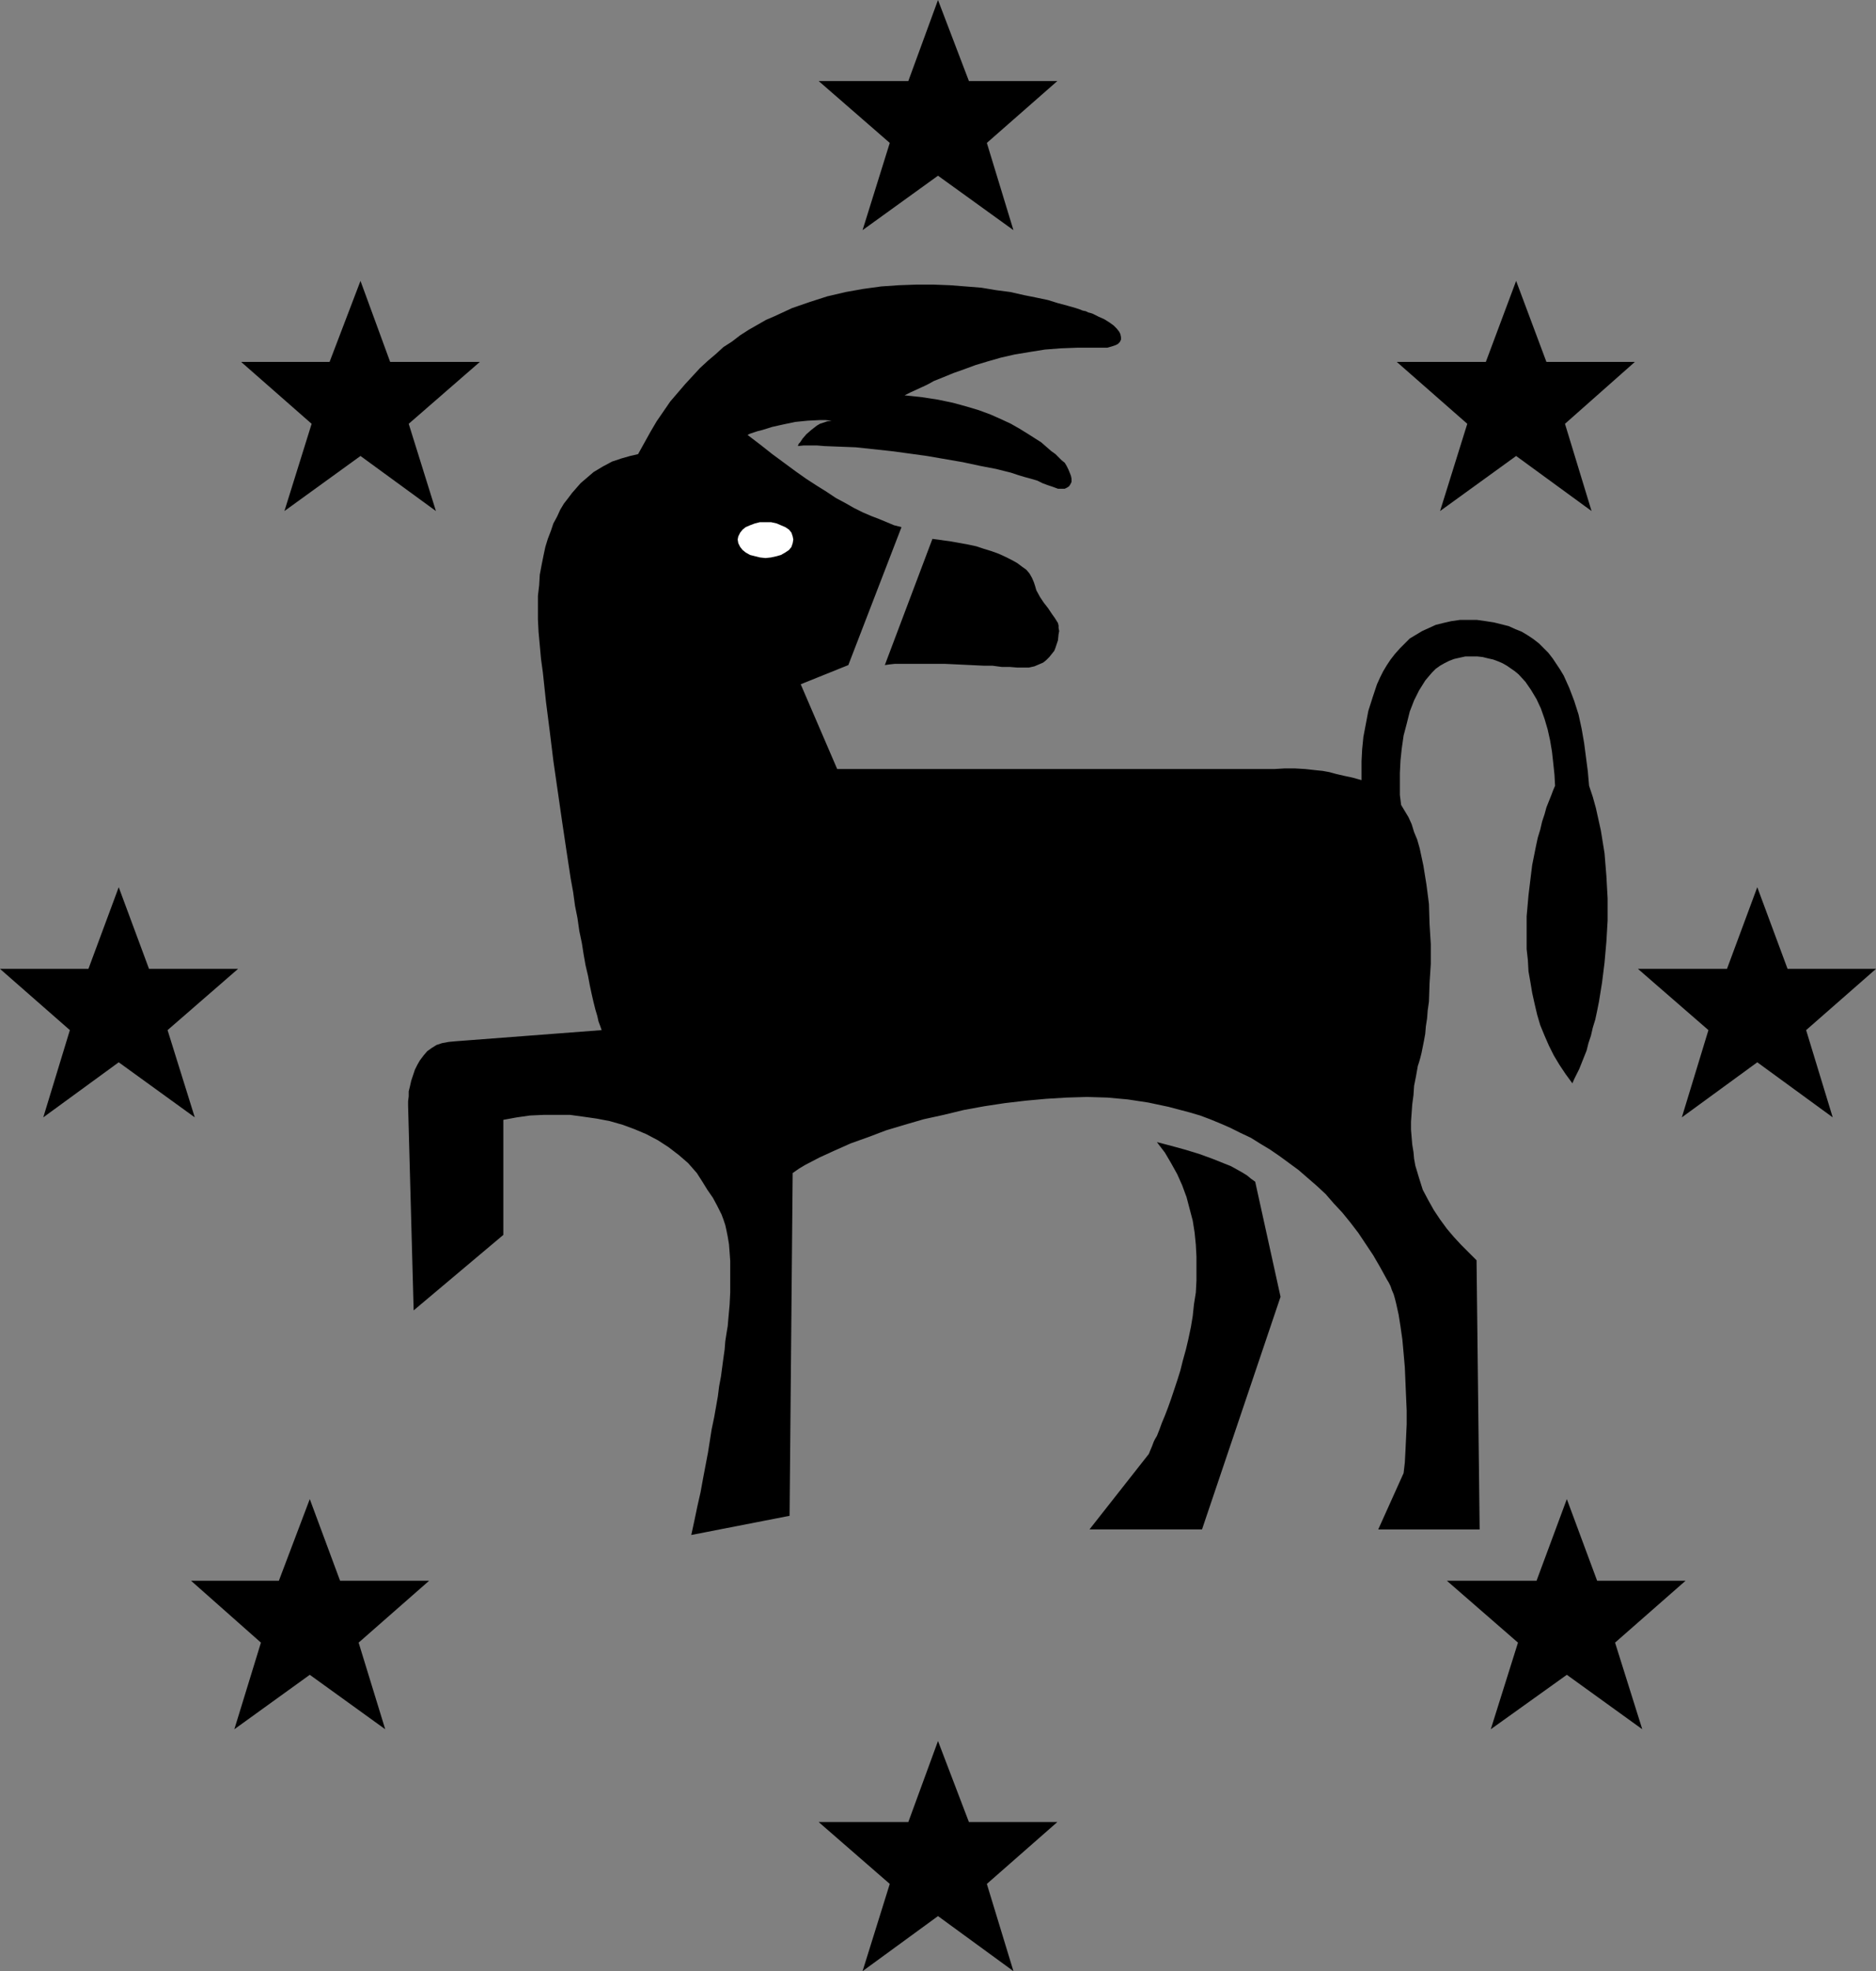 <?xml version="1.0" encoding="UTF-8" standalone="no"?>
<svg
   version="1.0"
   width="129.724mm"
   height="136.221mm"
   id="svg12"
   sodipodi:docname="Democrat 05.wmf"
   xmlns:inkscape="http://www.inkscape.org/namespaces/inkscape"
   xmlns:sodipodi="http://sodipodi.sourceforge.net/DTD/sodipodi-0.dtd"
   xmlns="http://www.w3.org/2000/svg"
   xmlns:svg="http://www.w3.org/2000/svg">
  <rect width="100%" height="100%" fill="#808080" stroke="none"/>
  <sodipodi:namedview
     id="namedview12"
     pagecolor="#ffffff"
     bordercolor="#000000"
     borderopacity="0.25"
     inkscape:showpageshadow="2"
     inkscape:pageopacity="0.0"
     inkscape:pagecheckerboard="0"
     inkscape:deskcolor="#d1d1d1"
     inkscape:document-units="mm" />
  <defs
     id="defs1">
    <pattern
       id="WMFhbasepattern"
       patternUnits="userSpaceOnUse"
       width="6"
       height="6"
       x="0"
       y="0" />
  </defs>
  <path
     style="fill:#000000;fill-opacity:1;fill-rule:evenodd;stroke:none"
     d="m 467.185,253.063 h 23.109 l -18.261,15.998 6.949,22.785 -19.715,-14.382 -19.715,14.382 6.949,-22.785 -18.422,-15.998 h 23.27 l 7.918,-21.331 z"
     id="path1" />
  <path
     style="fill:#000000;fill-opacity:1;fill-rule:evenodd;stroke:none"
     d="m 404.161,94.535 h 23.109 l -18.261,16.16 6.949,22.785 -19.715,-14.382 -19.877,14.382 7.11,-22.785 -18.422,-16.16 h 23.27 l 7.918,-21.169 z"
     id="path2" />
  <path
     style="fill:#000000;fill-opacity:1;fill-rule:evenodd;stroke:none"
     d="m 253.227,21.169 h 23.109 l -18.422,16.16 6.949,22.785 -19.715,-14.221 -19.715,14.221 7.11,-22.785 -18.584,-16.16 h 23.432 L 245.147,0 Z"
     id="path3" />
  <path
     style="fill:#000000;fill-opacity:1;fill-rule:evenodd;stroke:none"
     d="m 417.412,412.883 h 23.109 l -18.422,16.16 7.11,22.624 -19.715,-14.221 -19.877,14.221 7.11,-22.624 -18.584,-16.16 h 23.432 l 7.918,-21.331 z"
     id="path4" />
  <path
     style="fill:#000000;fill-opacity:1;fill-rule:evenodd;stroke:none"
     d="M 23.109,253.063 H 0 L 18.261,269.061 11.312,291.846 31.027,277.464 50.904,291.846 43.794,269.061 62.216,253.063 H 38.946 l -7.918,-21.331 z"
     id="path5" />
  <path
     style="fill:#000000;fill-opacity:1;fill-rule:evenodd;stroke:none"
     d="M 86.133,94.535 H 63.024 l 18.422,16.16 -7.11,22.785 19.877,-14.382 19.715,14.382 -7.11,-22.785 18.584,-16.16 H 101.969 L 94.213,73.366 Z"
     id="path6" />
  <path
     style="fill:#000000;fill-opacity:1;fill-rule:evenodd;stroke:none"
     d="M 72.882,412.883 H 49.934 L 68.195,429.043 61.246,451.667 80.962,437.446 100.677,451.667 93.728,429.043 112.15,412.883 H 88.88 l -7.918,-21.331 z"
     id="path7" />
  <path
     style="fill:#000000;fill-opacity:1;fill-rule:evenodd;stroke:none"
     d="m 253.227,475.906 h 23.109 l -18.422,16.16 6.949,22.785 -19.715,-14.382 -19.715,14.382 7.11,-22.785 -18.584,-16.16 h 23.432 l 7.757,-21.169 z"
     id="path8" />
  <path
     style="fill:#000000;fill-opacity:1;fill-rule:evenodd;stroke:none"
     d="m 157.237,269.061 -38.138,2.909 -1.778,0.162 -1.778,0.323 -1.454,0.485 -1.293,0.808 -1.131,0.808 -0.97,1.131 -0.97,1.293 -0.646,1.131 -0.646,1.293 -0.485,1.454 -0.485,1.454 -0.323,1.454 -0.323,1.293 v 1.293 l -0.162,1.293 v 1.131 l 1.454,53.489 23.432,-19.715 v -30.057 l 3.555,-0.646 3.394,-0.485 3.555,-0.162 h 3.555 3.394 l 3.555,0.485 3.394,0.485 3.394,0.646 3.394,0.97 3.07,1.131 3.07,1.293 3.07,1.616 2.747,1.778 2.747,2.101 2.424,2.101 2.262,2.586 1.454,2.262 1.293,2.101 1.454,2.101 1.131,2.101 1.131,2.262 0.485,1.293 0.485,1.454 0.323,1.454 0.323,1.616 0.323,1.939 0.162,2.101 0.162,2.262 v 2.424 2.747 3.07 l -0.162,3.232 -0.323,3.555 -0.162,1.939 -0.323,1.939 -0.323,2.101 -0.162,2.101 -0.323,2.262 -0.323,2.424 -0.323,2.424 -0.485,2.586 -0.323,2.586 -0.485,2.747 -0.485,2.747 -0.646,3.07 -0.485,3.07 -0.485,3.07 -0.646,3.394 -0.646,3.394 -0.646,3.555 -0.808,3.555 -0.808,3.878 -0.808,3.717 25.694,-5.01 0.808,-89.525 1.616,-1.131 1.616,-0.97 3.717,-1.939 3.878,-1.778 4.363,-1.939 4.525,-1.616 4.686,-1.778 4.848,-1.454 5.01,-1.454 5.171,-1.131 5.333,-1.293 5.333,-0.97 5.333,-0.808 5.494,-0.646 5.333,-0.485 5.333,-0.323 5.333,-0.162 5.333,0.162 5.333,0.485 5.333,0.808 5.333,1.131 5.494,1.454 2.747,0.808 2.586,0.97 2.747,1.131 2.586,1.131 2.586,1.293 2.747,1.293 2.586,1.616 2.424,1.454 2.586,1.778 2.424,1.778 2.424,1.778 2.424,2.101 2.424,2.101 2.262,2.101 2.101,2.424 2.262,2.424 2.101,2.586 2.101,2.747 1.939,2.909 1.939,2.909 1.778,3.07 1.778,3.232 0.485,0.808 0.485,0.97 0.323,0.97 0.485,1.131 0.323,1.131 0.323,1.293 0.646,2.909 0.485,3.07 0.485,3.394 0.323,3.555 0.323,3.717 0.323,7.595 0.162,3.717 v 3.555 l -0.162,3.555 -0.162,3.394 -0.162,3.07 -0.323,2.747 -6.626,14.705 h 26.502 l -0.808,-70.295 -4.04,-4.04 -1.939,-2.101 -1.778,-2.101 -1.778,-2.424 -1.616,-2.424 -1.454,-2.586 -1.454,-2.747 -0.97,-3.07 -0.97,-3.232 -0.323,-1.778 -0.162,-1.778 -0.323,-1.939 -0.162,-1.939 -0.162,-1.939 v -2.101 l 0.162,-2.262 0.162,-2.262 0.323,-2.424 0.162,-2.424 0.485,-2.424 0.485,-2.747 0.323,-0.97 0.323,-1.131 0.323,-1.293 0.323,-1.616 0.323,-1.616 0.323,-1.778 0.162,-1.939 0.323,-2.101 0.162,-2.101 0.323,-2.262 0.162,-4.848 0.323,-5.01 v -5.171 l -0.323,-5.171 -0.162,-5.333 -0.646,-5.01 -0.808,-5.01 -0.485,-2.262 -0.485,-2.262 -0.646,-2.262 -0.808,-1.939 -0.646,-2.101 -0.808,-1.778 -0.97,-1.616 -0.97,-1.616 -0.323,-2.586 v -2.747 -3.07 l 0.162,-3.232 0.323,-3.07 0.485,-3.394 0.808,-3.07 0.808,-3.232 1.131,-2.909 1.293,-2.586 0.808,-1.293 0.808,-1.293 0.808,-0.97 0.97,-1.131 0.97,-0.97 1.131,-0.808 1.131,-0.646 1.293,-0.646 1.293,-0.485 1.454,-0.323 1.454,-0.323 h 1.454 1.616 l 1.454,0.162 1.293,0.323 1.454,0.323 1.293,0.485 1.131,0.485 1.131,0.646 2.101,1.454 0.97,0.808 1.778,1.939 1.454,2.101 1.454,2.424 1.131,2.424 0.97,2.747 0.808,2.747 0.646,2.909 0.485,2.909 0.323,2.909 0.323,3.07 0.162,2.909 -0.485,1.131 -0.485,1.293 -0.646,1.616 -0.646,1.616 -0.485,1.778 -0.646,1.939 -0.485,2.101 -0.646,2.101 -0.485,2.262 -0.485,2.424 -0.485,2.424 -0.323,2.586 -0.646,5.333 -0.485,5.494 v 2.909 2.747 2.909 l 0.323,2.909 0.162,2.909 0.485,2.747 0.485,2.909 0.646,2.909 0.646,2.747 0.808,2.747 1.131,2.747 1.131,2.586 1.293,2.586 1.454,2.424 1.616,2.424 1.778,2.424 0.485,-1.131 0.646,-1.293 0.646,-1.293 0.646,-1.616 0.646,-1.616 0.646,-1.616 0.485,-1.939 0.646,-1.939 0.485,-2.101 0.646,-2.101 0.485,-2.262 0.485,-2.424 0.808,-5.01 0.646,-5.171 0.485,-5.494 0.323,-5.494 v -5.818 l -0.323,-5.818 -0.485,-5.979 -0.97,-5.979 -0.646,-2.909 -0.646,-2.909 -0.808,-2.909 -0.97,-2.909 -0.323,-3.717 -0.485,-3.717 -0.485,-3.717 -0.646,-3.717 -0.808,-3.717 -1.131,-3.555 -1.293,-3.394 -1.454,-3.232 -0.97,-1.616 -0.97,-1.454 -0.97,-1.454 -1.131,-1.454 -1.131,-1.131 -1.293,-1.293 -1.454,-1.131 -1.454,-0.97 -1.616,-0.97 -1.616,-0.646 -1.778,-0.808 -1.939,-0.485 -1.939,-0.485 -2.101,-0.323 -2.262,-0.323 h -2.262 -2.262 l -2.262,0.323 -2.101,0.485 -1.939,0.485 -1.778,0.808 -1.778,0.808 -1.616,0.97 -1.616,0.97 -1.293,1.293 -1.293,1.293 -1.293,1.454 -1.131,1.454 -0.97,1.454 -0.97,1.616 -0.808,1.616 -0.808,1.778 -1.131,3.394 -1.131,3.555 -0.646,3.394 -0.646,3.394 -0.323,3.232 -0.162,3.07 v 1.454 1.293 1.131 1.131 l -2.262,-0.646 -2.262,-0.485 -2.101,-0.485 -1.778,-0.485 -1.778,-0.323 -1.616,-0.162 -2.909,-0.323 -2.747,-0.162 h -2.586 l -2.747,0.162 h -2.747 -111.504 l -9.534,-22.139 12.443,-5.01 13.898,-36.036 v 0 l -1.939,-0.485 -1.939,-0.808 -1.939,-0.808 -2.101,-0.808 -2.262,-0.97 -2.262,-1.131 -2.262,-1.293 -2.424,-1.293 -2.424,-1.616 -2.586,-1.616 -2.747,-1.778 -2.747,-1.939 -3.07,-2.262 -3.07,-2.262 -3.07,-2.424 -3.394,-2.586 0.646,-0.323 0.97,-0.323 0.97,-0.323 1.293,-0.323 2.586,-0.808 2.909,-0.646 3.07,-0.646 3.232,-0.323 3.232,-0.162 h 1.454 l 1.616,0.162 -1.131,0.162 -0.97,0.323 -0.97,0.323 -0.808,0.485 -1.454,1.131 -1.293,1.131 -0.97,1.131 -0.323,0.485 -0.323,0.485 -0.323,0.323 -0.162,0.323 v 0.162 l -0.162,0.162 1.616,-0.162 h 3.394 l 1.939,0.162 4.04,0.162 4.202,0.162 4.525,0.485 4.525,0.485 4.848,0.646 4.686,0.646 4.686,0.808 4.686,0.808 4.525,0.97 4.202,0.808 3.878,0.97 1.939,0.646 1.616,0.485 1.778,0.485 1.616,0.485 1.293,0.646 1.293,0.485 1.454,0.485 1.293,0.485 h 0.97 0.808 l 0.646,-0.323 0.485,-0.323 0.323,-0.485 0.323,-0.646 v -0.808 l -0.162,-0.808 -0.323,-0.808 -0.323,-0.808 -0.485,-0.97 -0.485,-0.808 -0.808,-0.646 -0.808,-0.808 -0.808,-0.808 -1.131,-0.808 -1.293,-1.131 -1.293,-1.131 -1.778,-1.131 -1.778,-1.131 -2.101,-1.293 -2.262,-1.293 -2.424,-1.131 -2.909,-1.293 -3.07,-1.131 -3.232,-0.97 -3.555,-0.97 -3.878,-0.808 -2.101,-0.323 -2.101,-0.323 -4.525,-0.485 1.616,-0.808 1.778,-0.808 2.101,-0.97 0.97,-0.485 1.131,-0.646 2.424,-0.97 2.747,-1.131 2.747,-0.97 3.07,-1.131 3.232,-0.97 3.394,-0.97 3.555,-0.808 3.878,-0.646 4.04,-0.646 4.202,-0.323 4.363,-0.162 h 4.686 1.616 1.454 l 1.131,-0.323 0.97,-0.323 0.646,-0.323 0.485,-0.485 0.323,-0.646 v -0.646 l -0.162,-0.808 -0.323,-0.646 -0.646,-0.808 -0.808,-0.808 -1.131,-0.808 -1.293,-0.808 -1.454,-0.646 -1.616,-0.808 -0.485,-0.162 -0.646,-0.162 -0.646,-0.323 -0.808,-0.162 -0.808,-0.323 -0.97,-0.323 -2.262,-0.646 -2.424,-0.646 -2.586,-0.808 -3.07,-0.646 -3.232,-0.646 -3.555,-0.808 -3.717,-0.485 -3.878,-0.646 -4.04,-0.323 -4.202,-0.323 -4.202,-0.162 h -4.525 l -4.525,0.162 -4.686,0.323 -4.686,0.646 -4.525,0.808 -4.848,1.131 -4.525,1.454 -4.686,1.616 -4.525,2.101 -2.262,0.97 -2.262,1.293 -2.262,1.293 -2.262,1.454 -2.101,1.616 -2.262,1.454 -1.939,1.778 -2.101,1.778 -2.101,1.939 -1.939,2.101 -1.939,2.101 -1.939,2.262 -1.939,2.262 -1.778,2.586 -1.778,2.586 -1.616,2.747 -1.616,2.909 -1.616,2.909 -2.101,0.485 -2.262,0.646 -2.424,0.808 -2.424,1.293 -2.424,1.454 -1.131,0.97 -2.262,1.939 -1.131,1.293 -1.131,1.293 -0.97,1.293 -1.131,1.454 -0.97,1.616 -0.808,1.778 -0.97,1.778 -0.646,1.939 -0.808,2.101 -0.646,2.101 -0.485,2.262 -0.485,2.424 -0.485,2.586 -0.162,2.747 -0.323,2.747 v 3.07 3.07 l 0.162,3.232 0.323,3.555 0.323,3.555 0.485,3.555 0.808,7.595 0.97,7.595 0.97,7.918 2.262,15.675 1.131,7.595 1.131,7.434 0.646,3.555 0.485,3.555 0.646,3.232 0.485,3.394 0.646,3.07 0.485,3.07 0.485,2.747 0.646,2.747 0.485,2.586 0.485,2.262 0.485,2.101 0.485,1.939 0.485,1.616 0.323,1.454 0.485,1.293 z"
     id="path9" />
  <path
     style="fill:#000000;fill-opacity:1;fill-rule:evenodd;stroke:none"
     d="m 231.249,173.718 12.443,-32.966 4.686,0.646 4.525,0.808 2.262,0.485 1.939,0.646 2.101,0.646 1.778,0.646 1.778,0.808 1.616,0.808 1.454,0.808 1.293,0.97 1.131,0.808 0.808,0.97 0.646,1.131 0.485,1.131 0.323,0.97 0.323,1.131 0.97,1.778 0.97,1.454 1.131,1.454 0.97,1.454 0.808,1.131 0.808,1.293 0.162,0.646 v 0.646 l 0.162,0.808 -0.162,0.808 -0.162,1.616 -0.646,1.939 -0.323,0.808 -0.646,0.808 -0.646,0.808 -0.808,0.808 -0.808,0.646 -1.131,0.485 -1.131,0.485 -1.454,0.323 h -1.454 -1.616 l -1.939,-0.162 h -2.101 l -2.424,-0.323 h -2.262 l -10.181,-0.485 h -2.586 -2.424 -4.525 -1.778 -1.778 l -1.454,0.162 z"
     id="path10" />
  <path
     style="fill:#ffffff;fill-opacity:1;fill-rule:evenodd;stroke:none"
     d="m 200.061,145.761 1.454,-0.162 1.454,-0.323 1.131,-0.323 1.131,-0.646 0.97,-0.646 0.646,-0.808 0.323,-0.97 0.162,-0.97 -0.162,-0.808 -0.323,-0.97 -0.646,-0.808 -0.97,-0.646 -1.131,-0.485 -1.131,-0.485 -1.454,-0.323 h -1.454 -1.454 l -1.293,0.323 -1.293,0.485 -1.131,0.485 -0.808,0.646 -0.646,0.808 -0.485,0.97 -0.162,0.808 0.162,0.97 0.485,0.97 0.646,0.808 0.808,0.646 1.131,0.646 1.293,0.323 1.293,0.323 z"
     id="path11" />
  <path
     style="fill:#000000;fill-opacity:1;fill-rule:evenodd;stroke:none"
     d="m 302.353,298.31 3.717,0.97 3.555,0.97 3.717,1.131 3.555,1.293 3.232,1.293 1.616,0.646 1.454,0.808 1.454,0.808 1.293,0.808 0.97,0.808 1.131,0.808 6.626,30.057 -20.523,60.761 h -29.411 l 15.514,-19.715 0.323,-0.808 0.485,-1.131 0.485,-1.293 0.323,-0.646 0.485,-0.808 0.646,-1.616 0.646,-1.778 0.808,-1.939 0.808,-2.101 0.808,-2.262 0.808,-2.424 0.808,-2.424 0.808,-2.586 0.646,-2.586 0.808,-2.909 0.646,-2.747 0.646,-3.07 0.485,-2.909 0.323,-3.07 0.485,-3.07 0.162,-3.07 v -3.07 -3.232 l -0.162,-3.07 -0.323,-3.232 -0.485,-3.07 -0.808,-3.07 -0.808,-3.07 -1.131,-3.07 -1.293,-2.909 -1.616,-2.909 -1.616,-2.747 z"
     id="path12" />
</svg>
